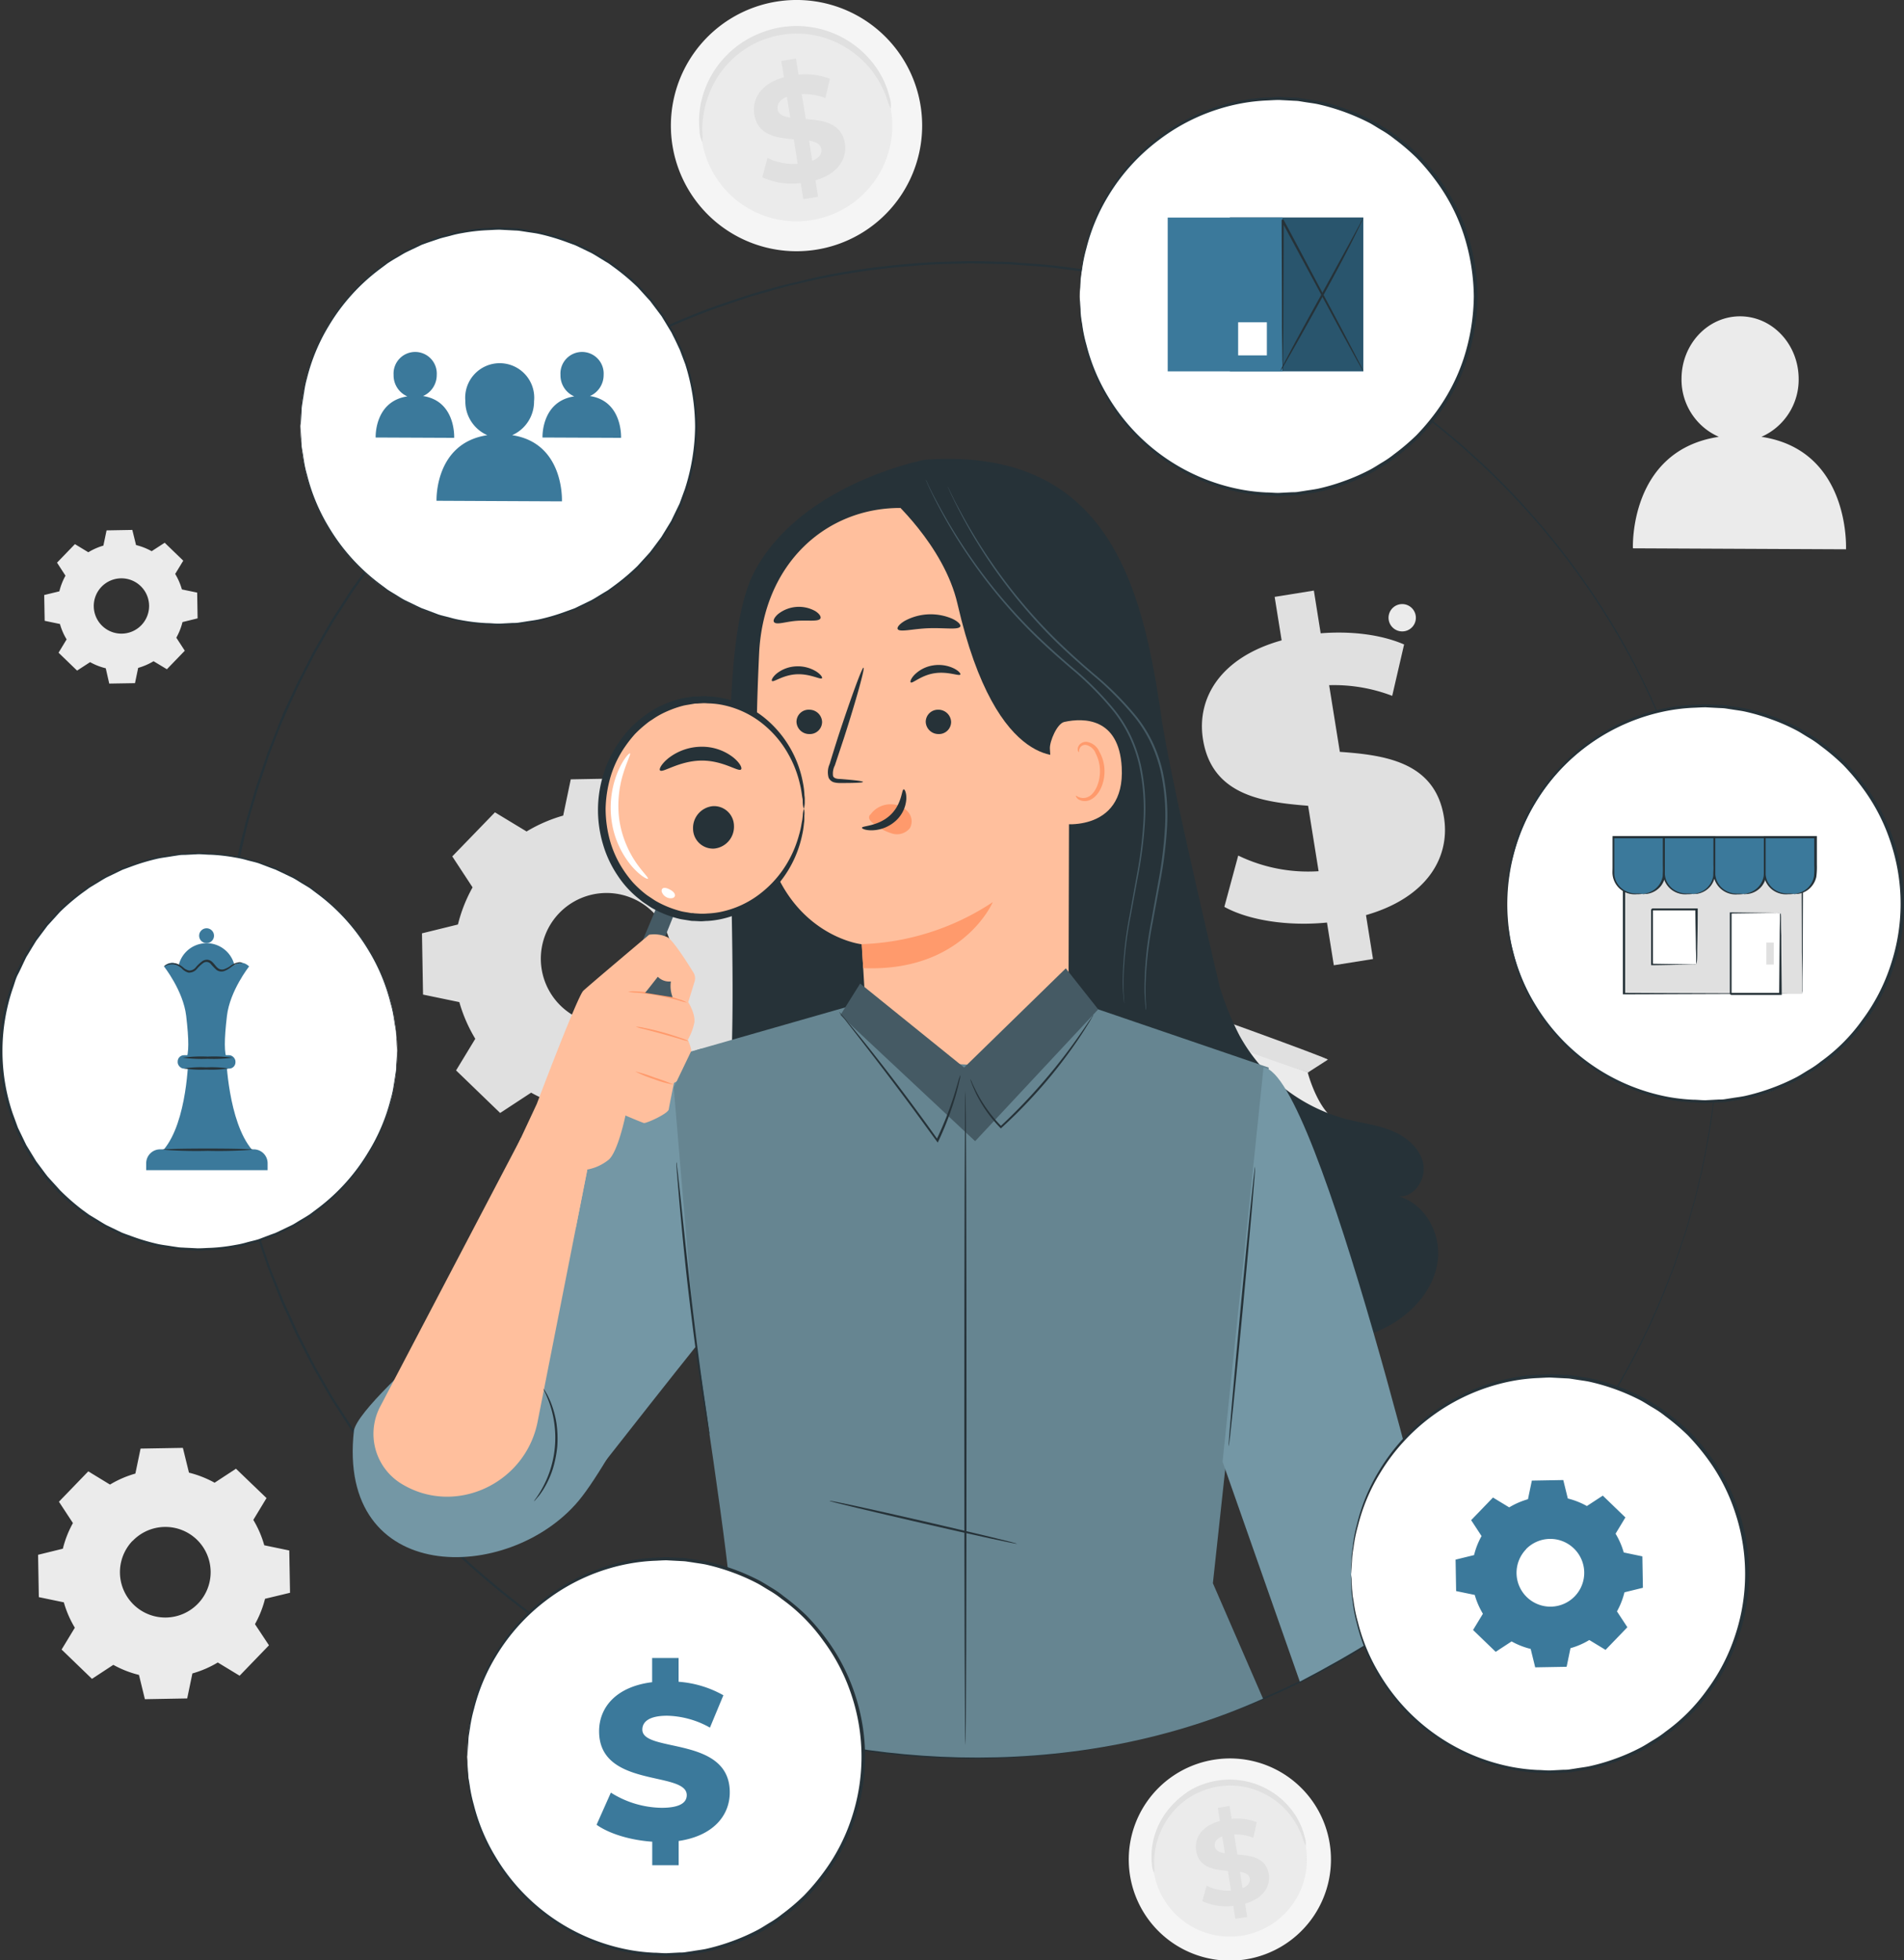 <svg xmlns="http://www.w3.org/2000/svg" viewBox="0 0 450.08 463.48"><rect x="0" y="0" width="450.08" height="463.48" fill="#333333" stroke="none"/><defs><style>.cls-1{fill:#ebebeb;}.cls-2{fill:#e0e0e0;}.cls-3{fill:#f5f5f5;}.cls-4{fill:#263238;}.cls-5{fill:#ffbf9d;}.cls-6{fill:#ff9a6c;}.cls-7{fill:#455a64;}.cls-8{fill:#7497a5;}.cls-9{fill:#fff;}.cls-10{fill:#668591;}.cls-11{fill:#3b799b;}.cls-12{opacity:0.3;}</style></defs><g id="katman_2" data-name="katman 2"><g id="Background_Complete" data-name="Background Complete"><path class="cls-1" d="M416.38,103.28a14.77,14.77,0,0,0,8.8-13.66c0-8.15-6.14-14.79-13.79-14.83s-13.86,6.55-13.9,14.7a14.76,14.76,0,0,0,8.82,13.79C385,106.49,386,129.64,386,129.64l50.37.23S437.5,106.46,416.38,103.28Z"/><path class="cls-1" d="M334.5,147.16a3.23,3.23,0,1,1-1.93-4.14A3.24,3.24,0,0,1,334.5,147.16Z"/><path class="cls-2" d="M263.89,264.51h45.64a7.62,7.62,0,0,1,7.62,7.62v1.51a0,0,0,0,1,0,0H256.27a0,0,0,0,1,0,0v-1.51A7.62,7.62,0,0,1,263.89,264.51Z" transform="translate(109.26 -81.8) rotate(19.99)"/><path class="cls-1" d="M279.29,242.63s-5.78,4.16-10.74,4.49a13.06,13.06,0,0,0-4.27.94,4.18,4.18,0,0,0-2.73,3.55c-.49,3.41,5.61,5.5,5.61,5.5l23.92,8.7,6.07-16.68Z"/><path class="cls-1" d="M312,273.43s3.16,1.51,5-1.19a4.74,4.74,0,0,0,.16-5.07,14.72,14.72,0,0,0-2.7-3.33c-3.59-3.44-5.35-10.34-5.35-10.34L291.3,247l-6.07,16.68"/><polygon class="cls-2" points="277.79 237.39 279.25 242.62 309.23 253.53 313.9 250.53 277.79 237.39"/><path class="cls-1" d="M277.79,237.39l18.1,6.59"/><path class="cls-1" d="M313.9,250.53l-18.57-6.76"/><path class="cls-2" d="M309.8,272.66c-.05.14-9.74-3.26-21.63-7.59s-21.51-7.95-21.46-8.08,9.73,3.26,21.63,7.59S309.85,272.53,309.8,272.66Z"/><path class="cls-2" d="M309.41,253.59c-.05.14-6.84-2.21-15.16-5.24s-15-5.59-15-5.73,6.84,2.21,15.17,5.24S309.46,253.45,309.41,253.59Z"/><path class="cls-2" d="M313.9,250.53c0,.14-8.17-2.7-18.14-6.32s-18-6.68-18-6.82,8.17,2.7,18.15,6.33S314,250.39,313.9,250.53Z"/><path class="cls-2" d="M124.47,196.59a35.64,35.64,0,0,1,8.66-3.76l1.79-8.57L149.4,184l2.09,8.51a35.4,35.4,0,0,1,8.78,3.45l7.32-4.79L178,201.23l-4.53,7.48a35.47,35.47,0,0,1,3.76,8.66l8.57,1.78.26,14.49-8.51,2.08a35.86,35.86,0,0,1-3.45,8.79l4.79,7.32-10.06,10.42-7.48-4.54a35.67,35.67,0,0,1-8.66,3.77l-1.79,8.57-14.48.25-2.08-8.5a35.35,35.35,0,0,1-8.79-3.46l-7.32,4.8-10.42-10.06,4.54-7.48a35.57,35.57,0,0,1-3.77-8.67L100,235.15l-.25-14.48,8.5-2.09a35.43,35.43,0,0,1,3.46-8.78l-4.8-7.32L117,192.06l7.48,4.53Zm7.72,19.3a15.54,15.54,0,1,0,22-.39A15.54,15.54,0,0,0,132.19,215.89Z"/><path class="cls-1" d="M26,351a24.54,24.54,0,0,1,6-2.6l1.23-5.91,10-.17,1.44,5.86a24.88,24.88,0,0,1,6.06,2.38l5.05-3.31L63,354.19l-3.12,5.16a24.51,24.51,0,0,1,2.59,6l5.91,1.23.18,10L62.65,378A24.48,24.48,0,0,1,60.27,384l3.31,5-6.94,7.19-5.16-3.13a24.61,24.61,0,0,1-6,2.59l-1.23,5.91-10,.18L32.85,396a24.48,24.48,0,0,1-6.06-2.38l-5.05,3.31L14.56,390l3.13-5.16a24.64,24.64,0,0,1-2.6-6l-5.91-1.23L9,367.6l5.86-1.44a24.48,24.48,0,0,1,2.38-6.06l-3.31-5.05,6.94-7.18L26,351Zm5.33,13.3A10.72,10.72,0,1,0,46.52,364,10.72,10.72,0,0,0,31.37,364.3Z"/><path class="cls-1" d="M20.8,130.62A14.69,14.69,0,0,1,24.44,129l.75-3.6,6.09-.11.88,3.58a14.91,14.91,0,0,1,3.69,1.45l3.08-2,4.39,4.24-1.91,3.14A14.89,14.89,0,0,1,43,139.36l3.61.75.1,6.09-3.57.88a14.94,14.94,0,0,1-1.46,3.69l2,3.08-4.23,4.38-3.15-1.9a15.21,15.21,0,0,1-3.64,1.58l-.75,3.61-6.09.1L25,158a14.59,14.59,0,0,1-3.7-1.45l-3.08,2-4.38-4.23,1.91-3.15a14.45,14.45,0,0,1-1.58-3.64l-3.61-.75-.11-6.1,3.58-.87a15,15,0,0,1,1.45-3.7l-2-3.08,4.23-4.38,3.15,1.91ZM24,138.73a6.54,6.54,0,1,0,9.25-.16A6.54,6.54,0,0,0,24,138.73Z"/><path class="cls-3" d="M217.67,25.37A29.7,29.7,0,1,1,184,.31,29.68,29.68,0,0,1,217.67,25.37Z"/><path class="cls-1" d="M210.68,26.38A22.64,22.64,0,1,1,185,7.29,22.61,22.61,0,0,1,210.68,26.38Z"/><path class="cls-2" d="M210.57,25.68a12.85,12.85,0,0,1-1-2.6A24,24,0,0,0,206,16.59,23.26,23.26,0,0,0,202.45,13a22.88,22.88,0,0,0-4.95-3.06,22.19,22.19,0,0,0-9.54-2,24.4,24.4,0,0,0-3.48.34,23.61,23.61,0,0,0-3.38.88A20.57,20.57,0,0,0,178,10.49a22.37,22.37,0,0,0-5.17,3.78,22.72,22.72,0,0,0-3.59,4.57,23.34,23.34,0,0,0-2.08,4.64A24.08,24.08,0,0,0,166,30.81a12.66,12.66,0,0,1,0,2.78,6.67,6.67,0,0,1-.64-2.75,20.82,20.82,0,0,1,.62-7.7,22.59,22.59,0,0,1,5.72-10,23,23,0,0,1,8.85-5.63,24.33,24.33,0,0,1,3.64-1,25.28,25.28,0,0,1,3.75-.35,23.27,23.27,0,0,1,7.1,1,22.88,22.88,0,0,1,3.15,1.23,23.28,23.28,0,0,1,5.2,3.41,22.83,22.83,0,0,1,3.61,4,20.65,20.65,0,0,1,3.24,7A6.58,6.58,0,0,1,210.57,25.68Z"/><path class="cls-2" d="M192.75,42.63l.63,3.9-3.48.55-.61-3.79a16.7,16.7,0,0,1-9.1-1.39l1.23-4.55a14.2,14.2,0,0,0,7.14,1.39l-.93-5.81c-4-.32-8.52-.91-9.32-5.88-.59-3.69,1.58-7.28,7-8.78l-.62-3.86,3.47-.56.61,3.79a15.94,15.94,0,0,1,7.4,1l-1.06,4.55a14.44,14.44,0,0,0-5.61-.95l1,5.91c4,.28,8.45.89,9.24,5.79C200.24,37.55,198.1,41.1,192.75,42.63ZM322.9,216.36l1.66,10.38-9.26,1.48-1.62-10.1c-9.26.92-18.53-.54-24.26-3.71l3.28-12.13a37.94,37.94,0,0,0,19,3.7l-2.48-15.47c-10.69-.85-22.73-2.44-24.85-15.7-1.57-9.82,4.21-19.4,18.59-23.41l-1.65-10.28,9.27-1.49,1.61,10.1c7-.55,14.1.22,19.72,2.64l-2.81,12.15A38.5,38.5,0,0,0,314.19,162l2.53,15.76c10.67.76,22.52,2.38,24.61,15.45C342.88,202.81,337.17,212.27,322.9,216.36ZM186.82,27.82,186,22.89c-1.78.71-2.35,1.84-2.17,3S185.21,27.58,186.82,27.82Zm7.32,7.42c-.2-1.21-1.31-1.71-2.89-2L192,38C193.69,37.38,194.31,36.36,194.14,35.24Z"/><path class="cls-3" d="M314.37,436.19A23.9,23.9,0,1,1,287.29,416,23.87,23.87,0,0,1,314.37,436.19Z"/><path class="cls-1" d="M308.74,437a18.21,18.21,0,1,1-20.63-15.36A18.19,18.19,0,0,1,308.74,437Z"/><path class="cls-2" d="M308.65,436.45a11.5,11.5,0,0,1-.79-2.1,19.2,19.2,0,0,0-2.88-5.22,18.25,18.25,0,0,0-2.86-2.93,18.61,18.61,0,0,0-4-2.46,17.54,17.54,0,0,0-2.37-.88,17.87,17.87,0,0,0-2.58-.54,16.36,16.36,0,0,0-2.72-.16,17.68,17.68,0,0,0-5.52,1,17.7,17.7,0,0,0-6.66,4.13A18.11,18.11,0,0,0,275.4,431a18.41,18.41,0,0,0-1.68,3.73,19.06,19.06,0,0,0-.9,5.89,10.64,10.64,0,0,1,0,2.24,5.21,5.21,0,0,1-.53-2.21,17.05,17.05,0,0,1,.5-6.2,18.13,18.13,0,0,1,4.61-8,17.84,17.84,0,0,1,2-1.8A17.64,17.64,0,0,1,281.8,423a18.6,18.6,0,0,1,2.69-1.19,19,19,0,0,1,5.95-1.06,17.78,17.78,0,0,1,2.94.2,17.46,17.46,0,0,1,2.77.62,18.35,18.35,0,0,1,2.54,1,18.9,18.9,0,0,1,4.18,2.74,18.62,18.62,0,0,1,2.91,3.22,16.89,16.89,0,0,1,2.6,5.65A5,5,0,0,1,308.65,436.45Z"/><path class="cls-2" d="M294.32,450.08l.5,3.14-2.79.44-.49-3.05a13.34,13.34,0,0,1-7.32-1.12l1-3.66A11.31,11.31,0,0,0,291,447l-.75-4.67c-3.22-.26-6.85-.74-7.49-4.74-.48-3,1.27-5.85,5.6-7.06l-.49-3.1,2.79-.45.49,3.05a12.8,12.8,0,0,1,5.95.79l-.85,3.67a11.53,11.53,0,0,0-4.51-.77l.76,4.75c3.22.23,6.8.72,7.43,4.66C300.35,446,298.63,448.85,294.32,450.08Zm-4.77-11.91-.64-4c-1.43.57-1.89,1.48-1.74,2.4S288.25,438,289.55,438.17Zm5.89,6c-.16-1-1.06-1.38-2.33-1.61l.62,3.86C295.08,445.86,295.58,445,295.44,444.14Z"/></g><g id="Character"><path class="cls-4" d="M406.36,238.8s0-1-.1-2.87c0-1-.06-2.13-.1-3.53s-.07-3-.25-4.88-.3-3.9-.48-6.18-.59-4.74-.92-7.42a186.51,186.51,0,0,0-3.59-18.31c-.38-1.71-.95-3.43-1.43-5.22-.26-.89-.52-1.79-.78-2.71l-.39-1.38c-.15-.45-.31-.91-.46-1.37l-1.93-5.67c-.31-1-.69-1.94-1.08-2.91l-1.16-2.94a169.84,169.84,0,0,0-12.3-24.9A178.55,178.55,0,0,0,336.53,98.3a176.15,176.15,0,0,0-74.35-33l-5.47-1-5.56-.71c-3.71-.56-7.49-.72-11.29-1-1.9-.17-3.82-.13-5.74-.2l-2.88-.07c-1,0-1.93-.06-2.9,0-3.87.12-7.77.1-11.69.49A174.8,174.8,0,0,0,193,66.08c-3.94.91-7.92,1.76-11.83,3-4,1-7.84,2.45-11.78,3.76a176.95,176.95,0,0,0-44.72,24A192.72,192.72,0,0,0,104.74,114,189.55,189.55,0,0,0,87.3,134.35l-3.93,5.53-3.69,5.73c-1.27,1.89-2.33,3.91-3.49,5.88l-1.71,3-1.58,3.05-1.57,3.07c-.53,1-1,2-1.5,3.11-1,2.09-1.9,4.2-2.85,6.31s-1.7,4.3-2.56,6.46l-.64,1.62-.56,1.65-1.11,3.31L61,186.36l-1,3.38-1,3.37-.47,1.7-.4,1.71c-.52,2.29-1.05,4.58-1.57,6.87s-.83,4.64-1.25,7a191.68,191.68,0,0,0-2.31,28.41,190.58,190.58,0,0,0,2.3,28.42c.42,2.32.83,4.65,1.25,7s1.05,4.58,1.57,6.87l.4,1.72c.14.57.31,1.13.47,1.69l1,3.38,1,3.37,1.11,3.32,1.12,3.31.56,1.65.64,1.62L67,307.56l2.86,6.31.71,1.57.79,1.54L72.89,320l1.58,3.06,1.71,3c1.16,2,2.21,4,3.49,5.88l3.69,5.73,3.93,5.53a189.66,189.66,0,0,0,17.44,20.36,193.77,193.77,0,0,0,19.92,17.16,185.33,185.33,0,0,0,21.76,13.78,188.88,188.88,0,0,0,23,10.27c3.94,1.31,7.81,2.73,11.78,3.76,3.91,1.21,7.9,2.05,11.83,3a176.74,176.74,0,0,0,23.67,3.3c3.91.39,7.82.37,11.69.49,1,.05,1.93,0,2.9,0l2.88-.07c1.92-.07,3.84,0,5.74-.2,3.8-.32,7.58-.48,11.29-1l5.56-.71,5.47-1a176.15,176.15,0,0,0,74.35-33,179,179,0,0,0,44.86-50.22,171.16,171.16,0,0,0,12.29-24.89l1.16-2.95c.39-1,.77-1.93,1.08-2.91l1.93-5.67c.15-.46.31-.92.46-1.37s.27-.92.4-1.38c.26-.92.51-1.82.77-2.71.48-1.79,1.05-3.5,1.43-5.22a186.36,186.36,0,0,0,3.59-18.3c.33-2.69.69-5.16.92-7.43s.34-4.33.48-6.18.22-3.47.25-4.87.08-2.58.1-3.53c.06-1.89.1-2.86.1-2.86s0,1,0,2.86c0,1-.05,2.13-.08,3.53s-.05,3-.22,4.88-.29,3.91-.46,6.19-.58,4.74-.9,7.43A182.47,182.47,0,0,1,401.12,282c-.38,1.72-.94,3.44-1.43,5.23-.25.89-.5,1.8-.76,2.71l-.39,1.38-.47,1.38-1.91,5.68c-.31,1-.69,1.94-1.08,2.91s-.77,2-1.16,3a170.44,170.44,0,0,1-12.27,25,178.66,178.66,0,0,1-44.89,50.36,176.41,176.41,0,0,1-74.49,33.14l-5.48,1-5.57.72c-3.72.56-7.52.72-11.33,1-1.9.17-3.82.13-5.75.21l-2.89.07c-1,0-1.93.06-2.9,0-3.88-.13-7.8-.11-11.72-.49A177.38,177.38,0,0,1,192.9,412c-4-.92-7.94-1.77-11.87-3-4-1-7.87-2.46-11.81-3.77a177.15,177.15,0,0,1-44.86-24.1,194.92,194.92,0,0,1-20-17.2,191.92,191.92,0,0,1-17.49-20.42c-1.32-1.84-2.63-3.69-3.95-5.54l-3.7-5.75c-1.27-1.89-2.33-3.93-3.5-5.9l-1.71-3-1.59-3.07-1.57-3.08-.79-1.54-.72-1.57-2.86-6.33c-.85-2.16-1.71-4.32-2.56-6.49l-.64-1.62L62.73,298l-1.13-3.32-1.12-3.32-1-3.39-1-3.39c-.16-.56-.33-1.12-.47-1.69l-.4-1.72c-.53-2.3-1-4.6-1.58-6.9s-.83-4.66-1.25-7a176.53,176.53,0,0,1,0-57q.62-3.51,1.25-7t1.58-6.89l.39-1.72.48-1.7,1-3.39,1-3.38,1.12-3.32,1.13-3.32.56-1.66.64-1.62c.85-2.17,1.71-4.33,2.56-6.49s1.91-4.22,2.86-6.32c.46-1.07,1-2.1,1.51-3.12l1.58-3.07L74,154.22l1.71-3c1.17-2,2.23-4,3.51-5.9l3.69-5.74,4-5.55a191.8,191.8,0,0,1,17.49-20.41,194.92,194.92,0,0,1,20-17.2,177.25,177.25,0,0,1,44.85-24.09c3.94-1.31,7.83-2.73,11.81-3.77,3.92-1.2,7.92-2,11.86-3a176,176,0,0,1,23.73-3.31c3.92-.38,7.84-.36,11.72-.49,1,0,1.94,0,2.9,0l2.9.07c1.92.08,3.84,0,5.75.21,3.8.32,7.6.48,11.32,1l5.57.72,5.48,1A176.41,176.41,0,0,1,336.75,98a178.66,178.66,0,0,1,44.89,50.36,170.55,170.55,0,0,1,12.28,24.95c.39,1,.77,2,1.16,3s.77,1.93,1.07,2.91q1,2.91,1.92,5.68c.16.46.31.92.46,1.38l.39,1.38c.26.92.52,1.82.77,2.71.49,1.79,1.05,3.51,1.43,5.23a182.62,182.62,0,0,1,3.54,18.34c.32,2.68.68,5.16.9,7.43s.32,4.34.46,6.19.2,3.47.22,4.88.06,2.58.08,3.53C406.36,237.82,406.36,238.8,406.36,238.8Z"/><path class="cls-4" d="M330.67,282.88c3.7.2,6.48-4.1,5.76-7.74s-3.92-6.34-7.35-7.76-7.17-1.85-10.76-2.77A40.74,40.74,0,0,1,293,244.83a68.7,68.7,0,0,1-4.68-11.54c-5-21.28-12-51.68-13.75-63.53-4.42-30.59-12.22-64.19-55.94-61.06,0,0-29.07,5.47-40.22,26.32-9.81,18.33-4.15,73.61-5.44,113.43l9.52,5.74,1.48.09a37.74,37.74,0,0,0,5.26,11.42c8.7,12.41,20.55,22.38,33.39,30.44,25.95,16.29,57,25.18,87.51,22.12,6.44-.65,13-1.86,18.6-5.05s10.28-8.65,11.13-15.06S336.9,284.61,330.67,282.88Z"/><path class="cls-5" d="M212.77,120.1l2.74-2.61,29.55,11.91a8.25,8.25,0,0,1,7.79,8l-.26,96.3c0,6.53-1.27,12.19-5.21,17.39l-4.15,5.48c-9.47,12.5-28.94,11.47-36.43-2.3a10.15,10.15,0,0,1-1-2.49,17.52,17.52,0,0,1-.44-2.15c-.88-7.75-.93-14.47-.93-14.47-.53-8.5-.7-12-.71-11.92s-18.1-2.08-23-25.31c-2.44-11.56-2-27.46-1.29-43.11C180.34,133.16,195.36,120.07,212.77,120.1Z"/><path class="cls-4" d="M218.83,170.66a3,3,0,0,0,3,2.89,2.87,2.87,0,0,0,3-2.86,3,3,0,0,0-3.05-2.89A2.88,2.88,0,0,0,218.83,170.66Z"/><path class="cls-4" d="M188.28,170.66a3,3,0,0,0,3.05,2.89,2.88,2.88,0,0,0,3-2.86,3,3,0,0,0-3-2.89A2.87,2.87,0,0,0,188.28,170.66Z"/><path class="cls-4" d="M182.49,161c.39.37,2.58-1.42,5.81-1.58s5.69,1.35,6,.93c.16-.18-.25-.87-1.32-1.57a8.26,8.26,0,0,0-4.84-1.23,7.91,7.91,0,0,0-4.61,1.75C182.6,160.11,182.3,160.83,182.49,161Z"/><path class="cls-4" d="M215.29,161.34c.43.33,2.43-1.69,5.63-2.17s5.79.75,6.08.31c.14-.2-.34-.85-1.48-1.43a8.27,8.27,0,0,0-4.94-.73,7.94,7.94,0,0,0-4.4,2.21C215.31,160.44,215.09,161.19,215.29,161.34Z"/><path class="cls-4" d="M204,184.87c0-.19-2-.43-5.3-.69-.83,0-1.62-.16-1.78-.72a4.14,4.14,0,0,1,.42-2.47l2.13-6.41c2.94-9.12,5-16.6,4.66-16.72s-3,7.18-6,16.3c-.71,2.25-1.39,4.39-2,6.44a4.78,4.78,0,0,0-.26,3.26,2,2,0,0,0,1.42,1.14,5.64,5.64,0,0,0,1.41.13C202,185.14,204,185.05,204,184.87Z"/><path class="cls-6" d="M203.68,223.23a59.66,59.66,0,0,0,31-9.94s-7.08,16.61-30.63,15.6Z"/><path class="cls-6" d="M205.76,192.59a5.82,5.82,0,0,1,5.11-2.42,5.31,5.31,0,0,1,3.77,1.78,3.37,3.37,0,0,1,.45,3.84,3.91,3.91,0,0,1-4.18,1.29,12.34,12.34,0,0,1-4.26-2.26,3.83,3.83,0,0,1-1-.91,1.07,1.07,0,0,1-.05-1.21"/><path class="cls-4" d="M213.63,186.63c-.53,0-.36,3.5-3.24,6.14s-6.63,2.45-6.64,2.94c0,.22.87.64,2.45.6a8.7,8.7,0,0,0,5.55-2.25,7.62,7.62,0,0,0,2.49-5.14C214.3,187.45,213.86,186.6,213.63,186.63Z"/><path class="cls-4" d="M212.2,148.73c.45.83,3.58-.08,7.4-.2s7,.44,7.4-.42c.16-.41-.49-1.15-1.85-1.8a12.87,12.87,0,0,0-11.27.48C212.59,147.55,212,148.34,212.2,148.73Z"/><path class="cls-4" d="M183,147.11c.61.71,2.8-.17,5.47-.34s5,.25,5.46-.54c.21-.39-.19-1.11-1.21-1.75a7.94,7.94,0,0,0-8.8.71C183,146,182.68,146.77,183,147.11Z"/><path class="cls-4" d="M252.26,178.49s-16.55,5.15-25.92-35.71c-3.21-14-16.16-25.29-16.16-25.29l5.25-1.58s32.65,9.2,33.2,9.61,8.24,16.88,8.24,16.88Z"/><path class="cls-5" d="M248.18,177c-.08-1.75,1.73-6,3.44-6.32,4.56-1,12.88-1,13.54,10.69.9,16-15.31,13.58-15.37,13.12S248.47,183,248.18,177Z"/><path class="cls-6" d="M254.33,188.14c.06-.06.29.18.77.36a2.74,2.74,0,0,0,2.08-.07c1.65-.71,2.92-3.47,2.83-6.36a9.13,9.13,0,0,0-1-3.93,3.2,3.2,0,0,0-2.21-2,1.42,1.42,0,0,0-1.6.85c-.19.46-.07.78-.15.81s-.36-.25-.27-.91a1.76,1.76,0,0,1,.57-1,2.14,2.14,0,0,1,1.52-.5,3.92,3.92,0,0,1,3,2.32,9.41,9.41,0,0,1,1.22,4.39c.08,3.22-1.4,6.33-3.67,7.13a3,3,0,0,1-2.57-.28C254.38,188.52,254.27,188.17,254.33,188.14Z"/><path class="cls-7" d="M265.76,237.3a39.5,39.5,0,0,1-.36-5.58A86.88,86.88,0,0,1,267,216.56c.57-3.17,1.19-6.64,1.86-10.36a97.24,97.24,0,0,0,1.43-12,48.72,48.72,0,0,0-1-13.22,33.89,33.89,0,0,0-2.25-6.63,31.75,31.75,0,0,0-3.78-6.13,74.07,74.07,0,0,0-10.05-10.13c-3.5-3-6.85-6-9.83-9A124.21,124.21,0,0,1,229,131.61a120.8,120.8,0,0,1-7.78-13.11c-.82-1.61-1.42-2.87-1.81-3.73l-.44-1a1.89,1.89,0,0,1-.14-.34,1.31,1.31,0,0,1,.18.32q.18.35.48,1c.41.85,1,2.1,1.88,3.69a129.36,129.36,0,0,0,7.89,13,125.66,125.66,0,0,0,14.39,17.35c3,3,6.32,6,9.82,9A73.81,73.81,0,0,1,263.6,168a31.56,31.56,0,0,1,3.83,6.22,34.11,34.11,0,0,1,2.27,6.72,49.12,49.12,0,0,1,.95,13.33,99.12,99.12,0,0,1-1.48,12c-.69,3.72-1.33,7.19-1.91,10.35a90.26,90.26,0,0,0-1.69,15.11c0,1.8,0,3.2.11,4.14l.07,1.08C265.76,237.18,265.76,237.3,265.76,237.3Z"/><path class="cls-7" d="M270.89,238.81a41.05,41.05,0,0,1-.35-5.59,86.88,86.88,0,0,1,1.55-15.16c.57-3.17,1.19-6.64,1.86-10.36a97.24,97.24,0,0,0,1.43-12,48.72,48.72,0,0,0-1-13.22,34.11,34.11,0,0,0-2.25-6.63,31.75,31.75,0,0,0-3.78-6.13,74.65,74.65,0,0,0-10.05-10.13c-3.5-3-6.85-6-9.83-9a123.65,123.65,0,0,1-14.36-17.47A120.8,120.8,0,0,1,226.37,120c-.82-1.6-1.42-2.86-1.81-3.73l-.45-1A2.25,2.25,0,0,1,224,115l.18.32.48,1c.41.85,1,2.1,1.88,3.69a128.25,128.25,0,0,0,7.89,13,125.07,125.07,0,0,0,14.39,17.35c3,3,6.31,6,9.82,9a73.81,73.81,0,0,1,10.12,10.18,32.35,32.35,0,0,1,3.83,6.22,34.11,34.11,0,0,1,2.27,6.72,49.56,49.56,0,0,1,1,13.33,98.87,98.87,0,0,1-1.48,12c-.69,3.72-1.33,7.19-1.91,10.35a90.26,90.26,0,0,0-1.69,15.12c0,1.79,0,3.19.11,4.13,0,.46.05.81.06,1.08A1.51,1.51,0,0,1,270.89,238.81Z"/><path class="cls-8" d="M156.61,261.82c-6.89,4.4-14.59,11.53-18.24,18.85-6.6,13.26-52.89,48.88-54.7,57.51-4.16,36.85,36.6,36.37,53.1,16.66,8.54-10.2,27.36-48.42,27.36-48.42l-7.52-44.6Z"/><path class="cls-8" d="M104.17,318.8s30.6-49.26,36.6-56.15c9.19-10.54,25.16-14.76,25.16-14.76l3.44,64.59c.21-.89-31.62,39.79-31.62,39.79S108,330.18,104.17,318.8Z"/><path class="cls-5" d="M123.18,269,89.91,332.49a13.84,13.84,0,0,0,4.58,18.06l.14.09c12.76,8.07,29.67.19,32.48-14.64l11.71-59.37Z"/><polygon class="cls-7" points="155.55 213.68 134.2 264.66 139.06 266.7 159.75 215.15 155.55 213.68"/><ellipse class="cls-5" cx="166.15" cy="191.19" rx="25.81" ry="23.89" transform="translate(-37.88 341.31) rotate(-85.35)"/><path class="cls-4" d="M190,191.23a6.1,6.1,0,0,1-.24-1.63c0-.27,0-.57-.07-.89s-.11-.68-.17-1.07A22.52,22.52,0,0,0,189,185a26,26,0,0,0-2.64-6.68,24.44,24.44,0,0,0-5.92-7.07,22.16,22.16,0,0,0-9.74-4.6,19.91,19.91,0,0,0-2.92-.34c-.5,0-1-.07-1.51-.06l-1.53.09c-.25,0-.51,0-.77.06l-.77.13c-.51.1-1,.16-1.55.28a23.45,23.45,0,0,0-3.08,1,23,23,0,0,0-3,1.43c-.49.29-1,.62-1.44.93a10,10,0,0,0-1.4,1,26.87,26.87,0,0,0-2.64,2.39,29.58,29.58,0,0,0-2.28,2.89,25.15,25.15,0,0,0-3.37,6.83,29.08,29.08,0,0,0-1.28,7.82,28.58,28.58,0,0,0,1.08,7.83,24.57,24.57,0,0,0,3.19,6.85,27.56,27.56,0,0,0,2.21,2.89,26.41,26.41,0,0,0,2.57,2.41,13.36,13.36,0,0,0,1.37,1c.48.31.94.64,1.42.93a24.76,24.76,0,0,0,3,1.45,25.32,25.32,0,0,0,3.06,1c.51.12,1,.19,1.55.28l.76.14c.26,0,.52,0,.78.06l1.52.09c.51,0,1,0,1.51-.05a20.21,20.21,0,0,0,2.93-.33,22.66,22.66,0,0,0,9.85-4.57,25.25,25.25,0,0,0,6.11-7,26.61,26.61,0,0,0,2.81-6.68,19.32,19.32,0,0,0,.59-2.62c.07-.38.15-.73.2-1.06l.1-.89a5.88,5.88,0,0,1,.28-1.63,5.09,5.09,0,0,1,.09,1.66c0,.27,0,.58,0,.91s-.07.7-.11,1.1a20.71,20.71,0,0,1-.45,2.72,26.43,26.43,0,0,1-8.83,14.66,23.7,23.7,0,0,1-10.37,5.07,21.3,21.3,0,0,1-3.12.42c-.53,0-1.07.08-1.61.08l-1.64-.08c-.27,0-.55,0-.82-.06l-.82-.13c-.55-.09-1.11-.16-1.67-.28a25.48,25.48,0,0,1-6.51-2.55c-.52-.3-1-.65-1.53-1a12.17,12.17,0,0,1-1.49-1.1A23.52,23.52,0,0,1,146,207a26.46,26.46,0,0,1-3.46-7.38,28.36,28.36,0,0,1,.22-16.91,26.93,26.93,0,0,1,3.65-7.36,30.21,30.21,0,0,1,2.48-3.09,28.6,28.6,0,0,1,2.86-2.57,14.53,14.53,0,0,1,1.51-1.1c.52-.33,1-.68,1.56-1a25.18,25.18,0,0,1,3.26-1.51,23.91,23.91,0,0,1,3.32-1c.55-.12,1.11-.18,1.67-.28l.82-.12a7.7,7.7,0,0,1,.83,0l1.63-.08c.55,0,1.08.06,1.61.08a21,21,0,0,1,3.11.43,23.08,23.08,0,0,1,10.24,5.1,25.84,25.84,0,0,1,8.46,14.69,19.24,19.24,0,0,1,.37,2.72c0,.4.08.76.09,1.1s0,.64,0,.91A5.26,5.26,0,0,1,190,191.23Z"/><path class="cls-4" d="M173.5,195.25a5.18,5.18,0,0,1-4.67,5.38,4.71,4.71,0,0,1-5-4.65,5.18,5.18,0,0,1,4.67-5.38A4.71,4.71,0,0,1,173.5,195.25Z"/><path class="cls-4" d="M175.18,181.91c-.6.69-4.29-2.19-9.53-2.08s-9.06,3-9.63,2.31c-.28-.3.34-1.55,2-2.89a12.83,12.83,0,0,1,7.71-2.7,12,12,0,0,1,7.58,2.51C174.93,180.37,175.48,181.59,175.18,181.91Z"/><path class="cls-9" d="M153.15,207.75c-.12.2-1.76-.62-3.74-2.87a21.18,21.18,0,0,1-4.83-10.8,22.29,22.29,0,0,1,1.6-11.94c1.26-2.83,2.58-4.18,2.76-4s-.68,1.77-1.55,4.54a25.6,25.6,0,0,0-1,11.11,24.35,24.35,0,0,0,4,10.21C152,206.3,153.33,207.5,153.15,207.75Z"/><path class="cls-9" d="M159.56,211.75a.75.75,0,0,1-.65.59,2,2,0,0,1-1.41-.24,2.21,2.21,0,0,1-1-1.08.84.84,0,0,1,.07-.91c.4-.36,1.12-.15,1.79.21S159.6,211.2,159.56,211.75Z"/><path class="cls-5" d="M126.89,261s9.6-25.44,11-26.76S153.44,221,153.44,221a7.51,7.51,0,0,1,4.36.6c1.39.81,4.77,6.15,6.12,8.34a2.63,2.63,0,0,1,.31,2l-1.54,5s1.85,2.91,1.41,5a14.18,14.18,0,0,1-1.52,3.93,8.21,8.21,0,0,1,.64,5.91,7.92,7.92,0,0,1-3.9,4.25s-1.08,5.22-1.23,6.25-5.36,3.38-5.9,3.23-4.34-1.77-4.34-1.77-1.75,8.53-3.95,10.44a11.25,11.25,0,0,1-5.08,2.34l-2.68,13.61L119.23,277.4Z"/><path class="cls-6" d="M150.15,253.32a34.18,34.18,0,0,1,4.59,1.45,45.88,45.88,0,0,1,4.52,1.66,22.12,22.12,0,0,1-4.64-1.28A26.94,26.94,0,0,1,150.15,253.32Z"/><path class="cls-6" d="M150.29,242.74a8.6,8.6,0,0,1,1.88.26c1.16.22,2.75.58,4.48,1.06s3.29,1,4.4,1.39a8,8,0,0,1,1.76.75,11.14,11.14,0,0,1-1.84-.48c-1.13-.33-2.69-.79-4.42-1.27s-3.3-.88-4.43-1.17A9.73,9.73,0,0,1,150.29,242.74Z"/><path class="cls-6" d="M148.45,234.47a8.86,8.86,0,0,1,2.1-.05,34.41,34.41,0,0,1,5,.56,36,36,0,0,1,4.9,1.26,8.86,8.86,0,0,1,1.95.8,13.53,13.53,0,0,1-2-.53c-1.24-.35-3-.78-4.9-1.14s-3.69-.55-5-.67A14.25,14.25,0,0,1,148.45,234.47Z"/><path class="cls-7" d="M159,235.78a7.43,7.43,0,0,1-.41-3.74,3.76,3.76,0,0,1-3.09-1.1c-.89,1.12-2.08,2.67-3,3.79Z"/><path class="cls-10" d="M159.26,257.12l4.94,58.55s9.08,58.71,8.41,62.86-8.81,24.39-8.81,24.39c35.14,14.21,87.84,19.76,134.76-1.31l-11.85-27.29,13.2-121.91L252.16,236.1s-2.88,17.4-25.76,15.47S203.93,237,203.93,237l-40.59,11.62Z"/><path class="cls-8" d="M340.77,376.23S311.58,253.38,298.68,252.4L289,345.59l18.26,52C319.72,391.09,331.16,384.08,340.77,376.23Z"/><path class="cls-4" d="M296.69,275.82c.15,0-1.13,14.83-2.86,33.09s-3.23,33.06-3.38,33,1.14-14.83,2.86-33.1S296.55,275.8,296.69,275.82Z"/><path class="cls-4" d="M159.89,274.76a2.63,2.63,0,0,1,.11.65c.06.48.14,1.1.23,1.87.18,1.7.44,4,.75,6.91.62,5.84,1.45,13.89,2.47,22.78s2.08,16.93,2.93,22.73c.42,2.86.76,5.19,1,6.87l.27,1.87a2.73,2.73,0,0,1,.06.66,3.29,3.29,0,0,1-.16-.64c-.1-.48-.22-1.09-.37-1.85-.31-1.62-.71-4-1.18-6.85-.94-5.8-2-13.83-3.07-22.73s-1.8-17-2.33-22.8c-.24-2.88-.44-5.23-.58-6.93-.05-.77-.1-1.4-.13-1.88A2.55,2.55,0,0,1,159.89,274.76Z"/><polygon class="cls-7" points="198.66 240 203.33 232.54 227.91 252.4 251.94 228.95 259.6 238.64 230.51 269.81 198.66 240"/><path class="cls-4" d="M227.05,254.13a8.24,8.24,0,0,1-.21,1.2c-.17.77-.43,1.89-.82,3.3a72.54,72.54,0,0,1-4.18,11.15l-.17.36-.24-.32c-2-2.7-4.12-5.67-6.43-8.78-4.5-6.07-8.67-11.49-11.71-15.41l-3.6-4.63-1-1.27c-.22-.3-.33-.46-.31-.47a2.59,2.59,0,0,1,.39.4l1,1.21c.89,1.06,2.17,2.61,3.73,4.53,3.11,3.86,7.33,9.25,11.84,15.33,2.31,3.11,4.47,6.09,6.4,8.81l-.41,0a80.49,80.49,0,0,0,4.33-11c.43-1.39.74-2.5.95-3.26A7.57,7.57,0,0,1,227.05,254.13Z"/><path class="cls-4" d="M258.42,240a2,2,0,0,1-.22.44l-.7,1.21c-.63,1-1.56,2.53-2.79,4.33a115.47,115.47,0,0,1-10.56,13.29c-2.55,2.77-5.08,5.26-7.39,7.36l-.17.16-.16-.16a31.6,31.6,0,0,1-5.67-8c-.52-1.08-.88-2-1.1-2.56a6,6,0,0,1-.29-.95,4.63,4.63,0,0,1,.43.89c.26.59.66,1.44,1.21,2.49a33.15,33.15,0,0,0,5.76,7.84h-.33c2.28-2.12,4.79-4.62,7.32-7.37a134.79,134.79,0,0,0,10.65-13.15c1.26-1.77,2.24-3.22,2.92-4.23l.79-1.16C258.3,240.07,258.4,239.94,258.42,240Z"/><path class="cls-4" d="M228.21,412.65c-.14,0-.26-34.66-.26-77.4s.12-77.4.26-77.4.26,34.64.26,77.4S228.35,412.65,228.21,412.65Z"/><path class="cls-4" d="M240.44,365c0,.14-10-2-22.24-4.83S196,355,196.08,354.84s10,2,22.24,4.82S240.47,364.86,240.44,365Z"/><path class="cls-4" d="M126.27,354.91c-.09-.06,1-1.27,2.16-3.51a24.15,24.15,0,0,0,1.71-4.11,24.79,24.79,0,0,0,.89-10.78,24.23,24.23,0,0,0-1-4.33c-.81-2.41-1.65-3.77-1.55-3.82a4.74,4.74,0,0,1,.61.93,8.68,8.68,0,0,1,.61,1.16,15.72,15.72,0,0,1,.68,1.6,22.43,22.43,0,0,1,1.15,4.39,25.76,25.76,0,0,1,.2,5.55,26.41,26.41,0,0,1-1.1,5.45,22.17,22.17,0,0,1-1.85,4.14,15.63,15.63,0,0,1-.93,1.46,9.17,9.17,0,0,1-.79,1C126.56,354.64,126.3,354.94,126.27,354.91Z"/></g><g id="Markets"><path class="cls-9" d="M356.37,211.38a46.81,46.81,0,1,0,44.31-44.32A46.81,46.81,0,0,0,356.37,211.38Z"/><path class="cls-4" d="M356.06,213.68s0-.26,0-.76,0-1.28.07-2.23l.07-1.64c.05-.61.16-1.26.26-2a33.33,33.33,0,0,1,.91-4.87,44.42,44.42,0,0,1,5.12-12.55,47.12,47.12,0,0,1,31.68-22.29,44.72,44.72,0,0,1,6-.71c1,0,2-.14,3.07-.12l3.13.15c.52,0,1.05,0,1.57.1l1.57.24c1,.17,2.12.29,3.18.51a49.92,49.92,0,0,1,6.29,1.83,48.31,48.31,0,0,1,6.16,2.69c1,.54,2,1.17,2.94,1.75a24,24,0,0,1,2.85,2,42.89,42.89,0,0,1,10,10,45.42,45.42,0,0,1,6.76,13,46.68,46.68,0,0,1,0,29.79,45.39,45.39,0,0,1-6.75,13,43.72,43.72,0,0,1-10,10,24.88,24.88,0,0,1-2.86,1.95c-1,.59-1.94,1.22-2.94,1.75a51.11,51.11,0,0,1-12.45,4.53c-1.06.22-2.13.34-3.18.51l-1.57.24c-.52.06-1,.06-1.58.1l-3.12.15c-1,0-2.05-.09-3.07-.13a43.13,43.13,0,0,1-6-.71,47,47,0,0,1-31.68-22.29,44.3,44.3,0,0,1-5.12-12.55,33,33,0,0,1-.91-4.86c-.1-.71-.21-1.37-.26-2l-.07-1.64c0-1-.05-1.7-.07-2.23s0-.76,0-.76,0,.25.08.76.09,1.27.15,2.22c0,.49.07,1,.1,1.63s.2,1.25.3,2a35.06,35.06,0,0,0,1,4.83,44.73,44.73,0,0,0,5.2,12.4,46.8,46.8,0,0,0,31.42,21.87,43.53,43.53,0,0,0,5.88.67c1,0,2,.13,3,.12l3.07-.16c.52,0,1,0,1.56-.1l1.54-.24c1-.17,2.09-.29,3.13-.51a50.13,50.13,0,0,0,6.19-1.82,49.1,49.1,0,0,0,6.06-2.66c1-.54,1.92-1.16,2.89-1.73a23.21,23.21,0,0,0,2.8-1.93,42.34,42.34,0,0,0,9.82-9.87,44.67,44.67,0,0,0,6.63-12.79,45.88,45.88,0,0,0,0-29.29,44.92,44.92,0,0,0-6.63-12.79,52.54,52.54,0,0,0-4.55-5.38,51.61,51.61,0,0,0-5.27-4.48,24,24,0,0,0-2.8-1.93c-1-.58-1.91-1.2-2.89-1.73a46.26,46.26,0,0,0-6.06-2.66,48.45,48.45,0,0,0-6.19-1.82c-1-.22-2.09-.34-3.12-.51l-1.55-.24c-.52-.07-1-.07-1.56-.1l-3.07-.16c-1,0-2,.08-3,.11a43.71,43.71,0,0,0-5.88.68,46.71,46.71,0,0,0-31.42,21.87,44.61,44.61,0,0,0-5.2,12.4,34.66,34.66,0,0,0-1,4.82c-.1.71-.23,1.36-.3,1.95s-.07,1.15-.1,1.64q-.09,1.43-.15,2.22C356.1,213.42,356.06,213.68,356.06,213.68Z"/><rect class="cls-2" x="383.87" y="199.05" width="42.15" height="35.94"/><path class="cls-4" d="M426,235s0-.24,0-.68,0-1.11,0-1.93c0-1.72,0-4.18-.06-7.31,0-6.29-.06-15.24-.11-26l.22.22-42.14,0a3.45,3.45,0,0,1,.25-.26h0v9.61q0,4.72,0,9.26c0,6,0,11.75,0,17.06l-.23-.23,30.43.12,8.62.06,2.29,0H426l-.18,0h-.57l-2.25,0-8.58.06-30.57.11h-.23V235c0-5.31,0-11,0-17.06q0-4.53,0-9.26v-9.61h0c-.23.23.32-.32.27-.26l42.14,0h.22v.22c-.05,10.84-.09,19.84-.11,26.16,0,3.11-.05,5.55-.06,7.26q0,1.2,0,1.89C426,234.79,426,235,426,235Z"/><path class="cls-11" d="M388.23,211.36h-1.87a5.08,5.08,0,0,1-5.08-5.08v-8.34h12v8.34A5.08,5.08,0,0,1,388.23,211.36Z"/><path class="cls-4" d="M388.23,211.36c0-.05.44,0,1.19-.23a5.13,5.13,0,0,0,2.69-1.82,5,5,0,0,0,.92-2.09,17.18,17.18,0,0,0,.07-2.73c0-2,0-4.19,0-6.55l.25.25h-12l.25-.25c0,2.6,0,5,0,7.24,0,.54,0,1.09,0,1.57a5.22,5.22,0,0,0,.34,1.4,4.9,4.9,0,0,0,1.53,2,5.32,5.32,0,0,0,3.48,1.09,8.25,8.25,0,0,1,1.37.09,8.25,8.25,0,0,1-1.37.09,5.38,5.38,0,0,1-3.68-1,5.24,5.24,0,0,1-1.69-2.14,5.32,5.32,0,0,1-.39-1.51c-.05-.54,0-1.06,0-1.61,0-2.21,0-4.64,0-7.24v-.25h12.54v.25c0,2.36,0,4.56,0,6.55a17.23,17.23,0,0,1-.12,2.81,5.31,5.31,0,0,1-1,2.2,5.08,5.08,0,0,1-2.89,1.79,3.89,3.89,0,0,1-.91.09A1.14,1.14,0,0,1,388.23,211.36Z"/><path class="cls-11" d="M400.17,211.36h-1.88a5.09,5.09,0,0,1-5.08-5.08v-8.34h12v8.34A5.09,5.09,0,0,1,400.17,211.36Z"/><path class="cls-4" d="M400.17,211.36c0-.05.43,0,1.18-.23a5,5,0,0,0,3.62-3.91,19.93,19.93,0,0,0,.07-2.73c0-2,0-4.19,0-6.55l.25.25h-12l.26-.25c0,2.6,0,5,0,7.24,0,.54,0,1.09,0,1.57a5.21,5.21,0,0,0,.33,1.4,5.08,5.08,0,0,0,1.53,2,5.35,5.35,0,0,0,3.48,1.09,8.47,8.47,0,0,1,1.38.09,8.47,8.47,0,0,1-1.38.09,5.4,5.4,0,0,1-3.68-1,5.24,5.24,0,0,1-1.69-2.14,6.09,6.09,0,0,1-.39-1.51c0-.54,0-1.06,0-1.61,0-2.21,0-4.64,0-7.24v-.25H405.5v.25c0,2.36,0,4.56,0,6.55a17.2,17.2,0,0,1-.13,2.81,5.3,5.3,0,0,1-1,2.2,5.1,5.1,0,0,1-2.9,1.79,3.8,3.8,0,0,1-.91.09A1,1,0,0,1,400.17,211.36Z"/><path class="cls-11" d="M412.1,211.36h-1.87a5.08,5.08,0,0,1-5.08-5.08v-8.34h12v8.34A5.08,5.08,0,0,1,412.1,211.36Z"/><path class="cls-4" d="M412.1,211.36c0-.05.43,0,1.19-.23a5.13,5.13,0,0,0,2.69-1.82,5,5,0,0,0,.92-2.09,18.45,18.45,0,0,0,.07-2.73c0-2,0-4.19,0-6.55l.25.25h-12l.25-.25c0,2.6,0,5,0,7.24,0,.54,0,1.09,0,1.57a4.93,4.93,0,0,0,1.87,3.43,5.31,5.31,0,0,0,3.47,1.09,8.32,8.32,0,0,1,1.38.09,8.32,8.32,0,0,1-1.38.09,5.28,5.28,0,0,1-5.37-3.15,5.67,5.67,0,0,1-.38-1.51c-.05-.54,0-1.06,0-1.61,0-2.21,0-4.64,0-7.24v-.25h12.54v.25c0,2.36,0,4.56,0,6.55a18.42,18.42,0,0,1-.12,2.81,5.31,5.31,0,0,1-1,2.2,5.08,5.08,0,0,1-2.89,1.79,3.89,3.89,0,0,1-.91.09A1.14,1.14,0,0,1,412.1,211.36Z"/><path class="cls-11" d="M424,211.36h-1.88a5.09,5.09,0,0,1-5.08-5.08v-8.34h12v8.34A5.09,5.09,0,0,1,424,211.36Z"/><path class="cls-4" d="M424,211.36c0-.05.43,0,1.18-.23a5,5,0,0,0,3.62-3.91,18.54,18.54,0,0,0,.06-2.73c0-2,0-4.19,0-6.55l.25.25h-12l.26-.25c0,2.6,0,5,0,7.24,0,.54,0,1.09,0,1.57a5.21,5.21,0,0,0,.33,1.4,5.08,5.08,0,0,0,1.53,2,5.34,5.34,0,0,0,3.48,1.09,8.47,8.47,0,0,1,1.38.09,8.47,8.47,0,0,1-1.38.09,5.4,5.4,0,0,1-3.68-1,5.24,5.24,0,0,1-1.69-2.14,5.68,5.68,0,0,1-.39-1.51c0-.54,0-1.06,0-1.61,0-2.21,0-4.64,0-7.24v-.25h12.54v.25c0,2.36,0,4.56,0,6.55a18.39,18.39,0,0,1-.13,2.81,5.19,5.19,0,0,1-1.05,2.2,5,5,0,0,1-2.89,1.79,3.8,3.8,0,0,1-.91.09A1,1,0,0,1,424,211.36Z"/><rect class="cls-9" x="409.18" y="215.92" width="11.76" height="19.08"/><path class="cls-4" d="M420.93,215.92a11,11,0,0,1,.06,1.35c0,1,0,2.28.07,3.9,0,3.46.07,8.23.12,13.82v.24h-.25l-11.75,0c.05.06-.5-.49-.27-.26h0v-5.29c0-1.72,0-3.39,0-5,0-3.21,0-6.16,0-8.76v-.21h.21l8.64.11,2.33.05a4.19,4.19,0,0,1,.78,0l-.86,0-2.38,0-8.51.11.2-.2c0,2.6,0,5.55,0,8.76,0,1.61,0,3.28,0,5v2.63c0,.44,0,.88,0,1.33V235h0c.23.23-.32-.31-.26-.26l11.75,0-.24.24c.05-5.52.09-10.24.12-13.66,0-1.64.05-3,.07-4,0-.42,0-.78,0-1.07S420.93,215.93,420.93,215.92Z"/><rect class="cls-9" x="390.46" y="215.07" width="10.53" height="12.97"/><path class="cls-4" d="M401,228a7,7,0,0,1-.06-1c0-.7,0-1.59-.06-2.68,0-2.28-.1-5.49-.12-9.3l.24.23-10.53,0,.26-.26h0v1.77c0,.59,0,1.17,0,1.75V222c0,2.18,0,4.22,0,6.08l-.21-.22,7.57.11,2.16.06a5.72,5.72,0,0,1,.8,0,3.62,3.62,0,0,1-.71.05l-2.11,0c-1.83,0-4.49.09-7.71.12h-.22V228c0-1.86,0-3.9,0-6.08,0-1.09,0-2.21,0-3.36v-3.52h0l.26-.26,10.53,0h.23v.23c0,3.91-.07,7.18-.12,9.45,0,1.07,0,1.95-.06,2.63A7.79,7.79,0,0,1,401,228Z"/><rect class="cls-2" x="417.54" y="222.85" width="1.75" height="5.2"/></g><g id="Customers"><circle class="cls-9" cx="117.82" cy="100.84" r="46.81" transform="translate(-11.65 15.47) rotate(-7.16)"/><path class="cls-4" d="M71,100.84s0-.26,0-.76,0-1.26.08-2.23c0-.49.05-1,.07-1.64s.18-1.25.27-2,.22-1.48.34-2.29a26,26,0,0,1,.59-2.57A44.68,44.68,0,0,1,77.5,76.86,46.68,46.68,0,0,1,89.38,63.49l2-1.53c.71-.47,1.46-.9,2.2-1.36s1.48-1,2.29-1.33l2.44-1.18,1.24-.59,1.3-.48,2.65-1c.89-.3,1.83-.5,2.76-.75a22.65,22.65,0,0,1,2.85-.65,44.42,44.42,0,0,1,5.94-.71c1,0,2-.13,3.07-.12l3.11.15c.52,0,1,0,1.57.1l1.57.24c1,.17,2.11.29,3.17.51a49.16,49.16,0,0,1,6.27,1.83l1.57.57.78.29.75.37L140,59.34c1,.54,1.94,1.16,2.93,1.74.48.31,1,.58,1.45.92l1.39,1a52.89,52.89,0,0,1,5.34,4.53l2.4,2.63.6.66.54.72L155.72,73l1.08,1.45.95,1.55.95,1.55.48.79c.14.27.26.54.4.82.53,1.1,1.06,2.21,1.6,3.32s.85,2.32,1.28,3.48a50.58,50.58,0,0,1,2.43,14.85,50.26,50.26,0,0,1-2.43,14.86c-.43,1.17-.85,2.33-1.28,3.49s-1.07,2.22-1.6,3.32l-.4.82-.48.78-.94,1.56-.95,1.55-1.09,1.45-1.08,1.44-.54.72-.6.66-2.39,2.63a53,53,0,0,1-5.35,4.53l-1.38,1c-.46.35-1,.61-1.46.92-1,.58-1.94,1.21-2.93,1.74l-3.05,1.47-.75.36c-.26.11-.52.19-.78.29l-1.57.57a49.16,49.16,0,0,1-6.27,1.83c-1.06.22-2.12.34-3.17.51l-1.57.24c-.52.07-1,.06-1.57.1l-3.11.15c-1,0-2.06-.08-3.07-.12a44.23,44.23,0,0,1-5.94-.7,24.57,24.57,0,0,1-2.85-.66c-.93-.25-1.87-.45-2.77-.75l-2.64-1-1.3-.48-1.24-.59-2.44-1.18c-.81-.37-1.53-.9-2.29-1.33s-1.49-.89-2.2-1.36l-2-1.52A46.84,46.84,0,0,1,77.5,124.82a44.68,44.68,0,0,1-5.13-12.53,25.78,25.78,0,0,1-.59-2.56c-.12-.82-.23-1.58-.34-2.3s-.21-1.36-.27-2,0-1.15-.07-1.64c0-1-.06-1.71-.08-2.23s0-.76,0-.76,0,.26.06.76.08,1.26.14,2.22c0,.49.06,1,.09,1.64s.19,1.25.3,2,.23,1.47.36,2.28a24.07,24.07,0,0,0,.61,2.56,44.52,44.52,0,0,0,5.18,12.42A46.46,46.46,0,0,0,89.6,137.9l2,1.5c.71.47,1.45.89,2.19,1.35s1.47.95,2.27,1.31l2.42,1.17,1.23.58,1.3.47,2.62,1c.89.29,1.82.48,2.74.73a24.49,24.49,0,0,0,2.82.64,43.82,43.82,0,0,0,5.9.68c1,0,2,.14,3,.12l3.09-.16c.51,0,1,0,1.55-.1l1.56-.24c1-.17,2.09-.29,3.13-.51a46.72,46.72,0,0,0,6.21-1.82l1.55-.56.77-.29.75-.37,3-1.45c1-.53,1.92-1.15,2.9-1.73.47-.3,1-.56,1.44-.91l1.37-1a50.58,50.58,0,0,0,5.28-4.49l2.37-2.6.59-.66.54-.71,1.06-1.42,1.07-1.44.94-1.53.94-1.54.47-.77.39-.82,1.59-3.28,1.26-3.45a49.83,49.83,0,0,0,2.4-14.7A50,50,0,0,0,162,86.15L160.7,82.7c-.53-1.1-1-2.19-1.58-3.28-.13-.28-.26-.55-.4-.82l-.47-.77-.93-1.54-.94-1.54-1.07-1.43-1.07-1.42-.53-.71-.6-.66-2.36-2.6a51.93,51.93,0,0,0-5.29-4.49l-1.37-1c-.45-.34-1-.6-1.44-.91-1-.58-1.91-1.2-2.9-1.73l-3-1.45L136,58c-.25-.11-.52-.2-.77-.29l-1.55-.57a49.91,49.91,0,0,0-6.21-1.82c-1-.22-2.1-.34-3.13-.51l-1.56-.24c-.51-.07-1-.06-1.55-.1l-3.08-.16c-1,0-2,.08-3,.12a43.49,43.49,0,0,0-5.89.68,24,24,0,0,0-2.82.64c-.92.25-1.86.44-2.75.74L101,57.4l-1.29.47-1.23.59c-.82.39-1.63.77-2.42,1.16s-1.52.88-2.28,1.31-1.48.88-2.19,1.35l-2,1.5A46.5,46.5,0,0,0,77.75,77a44.45,44.45,0,0,0-5.18,12.43A23.36,23.36,0,0,0,72,92q-.19,1.22-.36,2.28c-.11.71-.23,1.36-.3,2s-.06,1.15-.09,1.64l-.14,2.22C71,100.58,71,100.84,71,100.84Z"/><path class="cls-11" d="M121.07,102.89a8.69,8.69,0,0,0,5.17-8A8.16,8.16,0,1,0,110,94.78a8.7,8.7,0,0,0,5.19,8.11c-12.53,1.89-12,15.51-12,15.51l29.64.14S133.49,104.76,121.07,102.89Z"/><path class="cls-11" d="M139.45,93.64a5.42,5.42,0,0,0,3.24-5,5.11,5.11,0,1,0-10.2,0,5.42,5.42,0,0,0,3.25,5.08c-7.85,1.19-7.5,9.72-7.5,9.72l18.57.08S147.23,94.82,139.45,93.64Z"/><path class="cls-11" d="M100,93.64a5.42,5.42,0,0,0,3.24-5,5.11,5.11,0,1,0-10.2,0,5.42,5.42,0,0,0,3.25,5.08c-7.85,1.19-7.49,9.72-7.49,9.72l18.56.08S107.81,94.82,100,93.64Z"/></g><g id="Products"><circle class="cls-9" cx="302.05" cy="70.09" r="46.81" transform="translate(163.1 347.29) rotate(-76.44)"/><path class="cls-4" d="M255.24,70.09s0-.25,0-.76.05-1.27.08-2.23c0-.49,0-1,.06-1.64s.17-1.26.27-2a33.33,33.33,0,0,1,.91-4.87,44.47,44.47,0,0,1,5.11-12.55,47.12,47.12,0,0,1,31.69-22.28,43.13,43.13,0,0,1,6-.71c1,0,2-.14,3.07-.13l3.12.15c.52,0,1.05,0,1.58.1l1.57.24c1.05.17,2.12.29,3.17.51a51,51,0,0,1,12.46,4.53c1,.53,2,1.16,2.94,1.75a23.56,23.56,0,0,1,2.85,1.95,53.32,53.32,0,0,1,5.36,4.55,53,53,0,0,1,4.63,5.46,45.8,45.8,0,0,1,6.76,13,50.47,50.47,0,0,1,2.44,14.89A50.48,50.48,0,0,1,346.82,85a45.61,45.61,0,0,1-6.76,13,53,53,0,0,1-4.63,5.46,53.32,53.32,0,0,1-5.36,4.55,24,24,0,0,1-2.85,2c-1,.58-1.94,1.21-2.94,1.75a48.31,48.31,0,0,1-6.16,2.69,49.58,49.58,0,0,1-6.3,1.83c-1.05.22-2.12.34-3.17.51l-1.57.24c-.53.07-1.06.06-1.58.1l-3.12.15c-1,0-2.06-.09-3.07-.12a44.33,44.33,0,0,1-6-.71,47.11,47.11,0,0,1-31.69-22.29,44.47,44.47,0,0,1-5.11-12.55,33.33,33.33,0,0,1-.91-4.87c-.1-.71-.22-1.36-.27-2s0-1.15-.06-1.64c0-1-.06-1.69-.08-2.23s0-.76,0-.76,0,.26.08.76.08,1.27.15,2.22c0,.49.06,1,.1,1.63s.19,1.25.3,2a33.52,33.52,0,0,0,1,4.82A44.67,44.67,0,0,0,262,93.88a46.7,46.7,0,0,0,31.43,21.87,43.38,43.38,0,0,0,5.87.68c1,0,2,.13,3,.11l3.08-.16c.51,0,1,0,1.55-.1l1.55-.24c1-.17,2.09-.29,3.13-.51a48.45,48.45,0,0,0,6.19-1.82,47.46,47.46,0,0,0,6.06-2.66c1-.53,1.92-1.15,2.89-1.73a24,24,0,0,0,2.8-1.93,52.91,52.91,0,0,0,5.27-4.48,53.64,53.64,0,0,0,4.55-5.38,45.11,45.11,0,0,0,6.63-12.8,49.49,49.49,0,0,0,2.39-14.65,49.48,49.48,0,0,0-2.39-14.64,44.83,44.83,0,0,0-6.64-12.79,51.12,51.12,0,0,0-4.55-5.38,51.69,51.69,0,0,0-5.26-4.48,24,24,0,0,0-2.8-1.93c-1-.57-1.91-1.19-2.89-1.73a51.23,51.23,0,0,0-12.25-4.48c-1-.22-2.09-.34-3.13-.51L307,23.9c-.51-.07-1-.06-1.55-.1l-3.07-.16c-1,0-2,.08-3,.12a43.34,43.34,0,0,0-5.88.67,46.11,46.11,0,0,0-19.57,8.68A46.69,46.69,0,0,0,262,46.3a44.67,44.67,0,0,0-5.19,12.4,35,35,0,0,0-1,4.82c-.11.71-.24,1.36-.3,2s-.07,1.14-.1,1.63q-.1,1.42-.15,2.22C255.28,69.84,255.24,70.09,255.24,70.09Z"/><rect class="cls-11" x="290.72" y="51.44" width="31.55" height="36.36"/><g class="cls-12"><rect x="290.72" y="51.4" width="31.55" height="36.36"/></g><rect class="cls-11" x="276.03" y="51.44" width="27.15" height="36.36"/><path class="cls-4" d="M322.27,87.8a3.29,3.29,0,0,1-.41-.65l-1.09-1.94-3.93-7.16c-3.29-6.11-7.8-14.47-12.77-23.71-.39-.71-.77-1.42-1.12-2.09l.49-.12c0,9.95-.06,18.86-.08,25.34,0,3.18-.07,5.76-.09,7.61,0,.85,0,1.53,0,2a5.86,5.86,0,0,1-.05.72,3.13,3.13,0,0,1-.05-.72c0-.52,0-1.2-.05-2,0-1.85-.05-4.43-.08-7.61,0-6.48-.05-15.39-.08-25.34a.26.26,0,0,1,.26-.26.27.27,0,0,1,.23.14l1.12,2.09,12.64,23.78c1.57,3,2.86,5.48,3.78,7.24.42.82.75,1.48,1,2A3.69,3.69,0,0,1,322.27,87.8Z"/><path class="cls-4" d="M322.27,51.44a9.45,9.45,0,0,1-.65,1.49c-.44,1-1.11,2.3-1.95,4-1.68,3.33-4.09,7.89-6.84,12.88s-5.27,9.48-7.11,12.73l-2.2,3.83a9.49,9.49,0,0,1-.87,1.37,10.94,10.94,0,0,1,.69-1.47l2.06-3.91c1.76-3.29,4.24-7.81,7-12.8l7-12.8c.86-1.58,1.57-2.89,2.1-3.89A12.13,12.13,0,0,1,322.27,51.44Z"/><rect class="cls-9" x="292.68" y="76.2" width="6.79" height="7.82"/></g><g id="Technologies"><path class="cls-9" d="M319.46,369.64a46.81,46.81,0,1,0,44.32-44.32A46.82,46.82,0,0,0,319.46,369.64Z"/><path class="cls-4" d="M319.4,372.07s0-.25,0-.76,0-1.27.07-2.23c0-.49,0-1,.07-1.64s.17-1.26.26-2a32.18,32.18,0,0,1,.92-4.87,44.18,44.18,0,0,1,5.11-12.55,47.07,47.07,0,0,1,31.68-22.28,43.13,43.13,0,0,1,6-.71c1,0,2-.14,3.08-.13l3.12.15c.52,0,1.05,0,1.57.1l1.58.24c1.05.17,2.11.29,3.17.51a49.92,49.92,0,0,1,6.29,1.83,49.19,49.19,0,0,1,6.16,2.7c1,.53,2,1.16,2.94,1.75a23.66,23.66,0,0,1,2.86,2,53.21,53.21,0,0,1,5.35,4.55,54.31,54.31,0,0,1,4.64,5.46,45.78,45.78,0,0,1,6.75,13A46.77,46.77,0,0,1,411,387a45.86,45.86,0,0,1-6.76,13,43.41,43.41,0,0,1-10,10,25.75,25.75,0,0,1-2.85,2c-1,.58-1.95,1.21-2.95,1.75a47.7,47.7,0,0,1-6.16,2.69,49.92,49.92,0,0,1-6.29,1.83c-1.06.22-2.13.34-3.18.51l-1.57.24c-.52.07-1.05.06-1.57.1l-3.13.15c-1,0-2.05-.09-3.07-.12a44.72,44.72,0,0,1-6-.71,47.12,47.12,0,0,1-31.68-22.29,44.18,44.18,0,0,1-5.11-12.55,32.18,32.18,0,0,1-.92-4.87c-.09-.71-.21-1.36-.26-2s-.05-1.15-.07-1.64c0-.95-.05-1.69-.07-2.23s0-.76,0-.76,0,.26.08.76.09,1.27.15,2.22c0,.49.07,1,.1,1.63s.2,1.25.3,2a33.67,33.67,0,0,0,1,4.82,44.37,44.37,0,0,0,5.19,12.4,46.71,46.71,0,0,0,31.42,21.87,43.53,43.53,0,0,0,5.88.68c1,0,2,.13,3,.11l3.07-.16c.52,0,1,0,1.56-.1l1.55-.24c1-.17,2.08-.29,3.12-.51a48.59,48.59,0,0,0,6.2-1.82,46.73,46.73,0,0,0,6-2.66c1-.53,1.92-1.15,2.89-1.73a24.14,24.14,0,0,0,2.81-1.93,42.78,42.78,0,0,0,9.81-9.86,45.14,45.14,0,0,0,6.64-12.8,46,46,0,0,0,0-29.29,45.05,45.05,0,0,0-6.63-12.79,53.64,53.64,0,0,0-4.55-5.38,52.91,52.91,0,0,0-5.27-4.48,23.21,23.21,0,0,0-2.8-1.93c-1-.57-1.91-1.19-2.89-1.73a49.63,49.63,0,0,0-6-2.66,50.27,50.27,0,0,0-6.2-1.82c-1-.22-2.09-.34-3.12-.51l-1.55-.24c-.52-.07-1-.06-1.55-.1l-3.08-.16c-1,0-2,.08-3,.12a43.38,43.38,0,0,0-5.87.67,46.79,46.79,0,0,0-31.43,21.87,44.37,44.37,0,0,0-5.19,12.4,33.67,33.67,0,0,0-1,4.82c-.1.71-.23,1.36-.3,2s-.07,1.14-.1,1.63q-.09,1.43-.15,2.22C319.44,371.82,319.4,372.07,319.4,372.07Z"/><path class="cls-11" d="M356.75,356.39a18.34,18.34,0,0,1,4.44-1.93l.92-4.4,7.43-.13,1.07,4.36a18.34,18.34,0,0,1,4.51,1.78l3.76-2.46,5.34,5.16-2.32,3.84a18.17,18.17,0,0,1,1.93,4.44l4.4.92.13,7.43L384,376.47a18.08,18.08,0,0,1-1.77,4.51l2.46,3.75-5.16,5.35-3.84-2.33a17.86,17.86,0,0,1-4.45,1.93l-.91,4.4-7.43.13-1.07-4.36a17.93,17.93,0,0,1-4.51-1.77l-3.76,2.46-5.35-5.16,2.33-3.84a18.41,18.41,0,0,1-1.93-4.45l-4.4-.91-.13-7.44,4.37-1.07a18,18,0,0,1,1.77-4.5l-2.46-3.76,5.16-5.35,3.84,2.33Zm4,9.9a8,8,0,1,0,11.28-.2A8,8,0,0,0,360.71,366.29Z"/></g><g id="Prices"><path class="cls-9" d="M110.49,412.9a46.81,46.81,0,1,0,44.31-44.32A46.82,46.82,0,0,0,110.49,412.9Z"/><path class="cls-4" d="M110.43,415.33s0-.25,0-.75,0-1.28.08-2.23q0-.75.06-1.65c0-.6.17-1.25.27-2a33,33,0,0,1,.91-4.86,44.24,44.24,0,0,1,5.11-12.55A47.09,47.09,0,0,1,148.54,369a44.72,44.72,0,0,1,6-.71c1,0,2-.14,3.07-.13l3.12.16c.52,0,1.05,0,1.58.1l1.57.23c1,.18,2.12.3,3.17.51a51,51,0,0,1,12.46,4.53c1,.54,1.95,1.16,2.94,1.75a23.64,23.64,0,0,1,2.85,2,51.93,51.93,0,0,1,5.36,4.54,53,53,0,0,1,4.63,5.46,45.94,45.94,0,0,1,6.76,13,46.71,46.71,0,0,1,0,29.8,45.55,45.55,0,0,1-6.76,13,54.15,54.15,0,0,1-4.63,5.47,53.21,53.21,0,0,1-5.36,4.54,22.87,22.87,0,0,1-2.85,2c-1,.58-1.94,1.21-2.94,1.75A51,51,0,0,1,167,461.48c-1,.21-2.12.34-3.17.51l-1.57.23c-.53.07-1.06.07-1.58.1l-3.12.15c-1,0-2.06-.08-3.07-.12a44.33,44.33,0,0,1-6-.71,47,47,0,0,1-31.69-22.29,44.36,44.36,0,0,1-5.11-12.55,33.09,33.09,0,0,1-.91-4.87c-.1-.71-.22-1.36-.27-2s0-1.15-.06-1.65c0-.95-.06-1.69-.08-2.23s0-.76,0-.76,0,.26.08.76.08,1.27.15,2.22c0,.49.06,1,.1,1.64s.19,1.25.3,1.95a35.06,35.06,0,0,0,1,4.83,44.62,44.62,0,0,0,5.19,12.39A46.7,46.7,0,0,0,148.66,461a43.38,43.38,0,0,0,5.87.68c1,0,2,.13,3,.12l3.08-.16c.51,0,1,0,1.55-.11l1.55-.23c1-.18,2.09-.3,3.13-.51a50.13,50.13,0,0,0,6.19-1.82,49,49,0,0,0,6.06-2.67c1-.53,1.92-1.15,2.89-1.73a22.85,22.85,0,0,0,2.8-1.93,50.37,50.37,0,0,0,5.27-4.48,52.54,52.54,0,0,0,4.55-5.38A45.05,45.05,0,0,0,201.26,430a46.1,46.1,0,0,0,0-29.3,44.77,44.77,0,0,0-6.64-12.78,42.26,42.26,0,0,0-9.81-9.86,24.11,24.11,0,0,0-2.8-1.94c-1-.57-1.91-1.19-2.89-1.72a49,49,0,0,0-6.06-2.67,50.13,50.13,0,0,0-6.19-1.82c-1-.21-2.09-.33-3.13-.51l-1.55-.23c-.51-.07-1-.07-1.55-.11l-3.07-.16c-1,0-2,.09-3,.12a43.34,43.34,0,0,0-5.88.68,46.1,46.1,0,0,0-19.57,8.67,46.69,46.69,0,0,0-11.86,13.19,45,45,0,0,0-5.19,12.4,35.06,35.06,0,0,0-1,4.83c-.11.7-.24,1.35-.3,2s-.07,1.15-.1,1.64c-.07.95-.12,1.68-.15,2.22S110.43,415.33,110.43,415.33Z"/><path class="cls-11" d="M160.43,435.26V441h-6.25v-5.57c-5.2-.36-10.15-1.87-13.16-4l3.38-7.6a23,23,0,0,0,12,3.59c4.27,0,5.94-1.2,5.94-3,0-5.78-20.72-1.56-20.72-15.09,0-5.73,4.11-10.57,12.54-11.61v-5.72h6.25v5.62A25.3,25.3,0,0,1,171,400.81l-3.18,7.65a21.57,21.57,0,0,0-10.1-2.81c-4.32,0-5.88,1.46-5.88,3.28,0,5.57,20.67,1.4,20.67,14.83C172.51,429.28,168.55,434.07,160.43,435.26Z"/></g><g id="Competitors"><circle class="cls-9" cx="47.07" cy="248.62" r="46.81" transform="translate(-199.17 190.36) rotate(-65.97)"/><path class="cls-4" d="M93.88,248.62s0-.25-.06-.75-.08-1.26-.14-2.23c0-.49-.06-1-.09-1.63s-.19-1.25-.3-2-.23-1.47-.36-2.28a25.93,25.93,0,0,0-.61-2.55,44.57,44.57,0,0,0-5.18-12.43,46.5,46.5,0,0,0-11.86-13.23l-2-1.5c-.71-.47-1.46-.89-2.19-1.34s-1.47-.95-2.28-1.32l-2.42-1.16-1.23-.58-1.29-.48-2.62-1c-.89-.3-1.83-.49-2.75-.74a24,24,0,0,0-2.82-.64,43.49,43.49,0,0,0-5.89-.68c-1,0-2-.13-3-.12l-3.08.16c-.52,0-1,0-1.55.1l-1.56.24c-1,.18-2.09.3-3.13.51a49.91,49.91,0,0,0-6.21,1.82l-1.55.57c-.25.1-.52.18-.77.29l-.75.36-3,1.45c-1,.54-1.92,1.16-2.9,1.73-.47.31-1,.57-1.43.91l-1.38,1a52.93,52.93,0,0,0-5.28,4.49l-2.36,2.61-.6.65-.53.71-1.07,1.43-1.07,1.43-.94,1.53-.93,1.54-.47.77c-.14.27-.27.55-.4.82-.53,1.09-1,2.18-1.58,3.28s-.84,2.3-1.27,3.45a46.16,46.16,0,0,0,0,29.38l1.26,3.45c.53,1.1,1.06,2.19,1.58,3.28l.4.82.47.77.94,1.54.94,1.54,1.07,1.43,1.06,1.43.54.7.59.66c.8.87,1.58,1.74,2.37,2.61A53.13,53.13,0,0,0,19.42,286l1.37,1c.46.35,1,.61,1.44.91,1,.58,1.92,1.2,2.9,1.74l3,1.45.75.36.77.29,1.55.56a48.32,48.32,0,0,0,6.21,1.83c1,.21,2.1.33,3.13.51l1.56.23c.51.07,1,.07,1.55.11l3.09.15c1,0,2-.08,3-.11a42,42,0,0,0,5.89-.69,21.78,21.78,0,0,0,2.82-.64c.93-.25,1.86-.44,2.75-.73l2.62-1,1.3-.47,1.23-.58,2.42-1.16c.8-.37,1.52-.89,2.27-1.32s1.48-.88,2.19-1.34l2-1.5a46.64,46.64,0,0,0,11.85-13.24A44.4,44.4,0,0,0,92.32,260a24.07,24.07,0,0,0,.61-2.56l.36-2.27c.11-.71.23-1.36.3-2s.06-1.15.09-1.64l.14-2.22c0-.5.06-.76.06-.76s0,.26,0,.76-.05,1.26-.08,2.23c0,.49-.05,1-.07,1.64s-.18,1.26-.28,2-.21,1.47-.33,2.29-.39,1.66-.59,2.57a44.51,44.51,0,0,1-5.13,12.52A46.71,46.71,0,0,1,75.51,286l-2,1.52c-.71.47-1.46.9-2.2,1.36s-1.48,1-2.29,1.34l-2.44,1.17-1.24.6-1.3.48-2.64,1c-.9.3-1.84.49-2.77.75a24.55,24.55,0,0,1-2.85.65,44.23,44.23,0,0,1-5.94.7c-1,0-2,.14-3.07.13l-3.11-.16c-.52,0-1.05,0-1.57-.1l-1.57-.24c-1.05-.17-2.11-.29-3.17-.5A49.78,49.78,0,0,1,31,292.82l-1.56-.57-.78-.3-.75-.36-3.05-1.46c-1-.54-1.95-1.17-2.93-1.75-.48-.31-1-.57-1.46-.92l-1.38-1a51.83,51.83,0,0,1-5.35-4.54l-2.39-2.63-.6-.66-.55-.72-1.07-1.44L8.08,275l-1-1.55-.94-1.55-.48-.79-.4-.82c-.53-1.1-1.07-2.21-1.6-3.32s-.85-2.32-1.28-3.49a46.59,46.59,0,0,1,0-29.7c.43-1.17.86-2.33,1.28-3.49s1.07-2.22,1.6-3.32c.14-.27.26-.55.4-.82l.48-.78.95-1.56,1-1.55,1.08-1.45,1.08-1.44.54-.71.6-.67,2.4-2.63a51.81,51.81,0,0,1,5.34-4.53l1.39-1c.45-.34,1-.6,1.45-.91,1-.59,1.94-1.21,2.93-1.75L28,205.66l.75-.36c.26-.11.52-.2.78-.3l1.56-.57a49.78,49.78,0,0,1,6.28-1.83c1-.21,2.12-.33,3.17-.51l1.57-.23c.52-.07,1-.07,1.57-.1l3.11-.16c1,0,2,.09,3.07.13a42.84,42.84,0,0,1,5.94.7,24.55,24.55,0,0,1,2.85.65c.93.26,1.87.45,2.76.75l2.65,1,1.3.48,1.24.59L69,207.05c.81.37,1.53.9,2.29,1.33s1.49.9,2.2,1.37l2,1.52a46.68,46.68,0,0,1,11.88,13.37,44.68,44.68,0,0,1,5.13,12.53c.2.91.5,1.75.59,2.57s.23,1.58.33,2.29.22,1.36.28,2,0,1.16.07,1.65c0,1,.06,1.71.08,2.23S93.88,248.62,93.88,248.62Z"/><path class="cls-11" d="M55.6,229.75A6.77,6.77,0,1,1,48.83,223,6.77,6.77,0,0,1,55.6,229.75Z"/><circle class="cls-11" cx="48.83" cy="221.23" r="1.76"/><path class="cls-11" d="M37.85,271.74H60A3.29,3.29,0,0,1,63.26,275v1.66a0,0,0,0,1,0,0H34.56a0,0,0,0,1,0,0V275A3.29,3.29,0,0,1,37.85,271.74Z"/><polygon class="cls-11" points="38.69 271.82 40.4 274.22 57.73 274.22 59.56 271.82 38.69 271.82"/><rect class="cls-11" x="42" y="249.48" width="13.66" height="3.17" rx="1.49"/><path class="cls-11" d="M44.52,249.91s-.18,15.23-5.83,21.91H49.15V249.91Z"/><path class="cls-11" d="M53.46,249.91s.45,15.23,6.1,21.91H48.83V249.91Z"/><path class="cls-11" d="M58.89,228.49c-2.19-2.08-4.11.15-4.9,1s-2.4.63-3.27-.84c-.72-1.22-1.55-1.24-1.89-1.2s-1.17,0-1.89,1.2c-.87,1.47-2.48,1.66-3.27.84s-2.71-3.05-4.91-1c0,0,4.55,5.73,5.25,11.68s.63,8.72,0,10.38h9.64c-.63-1.66-.7-4.44,0-10.38S58.89,228.49,58.89,228.49Z"/><path class="cls-4" d="M59.74,271.82a104.69,104.69,0,0,1-10.64.27,104.57,104.57,0,0,1-10.63-.27c0-.14,4.76-.26,10.63-.26S59.74,271.68,59.74,271.82Z"/><path class="cls-4" d="M54,252.62a27.13,27.13,0,0,1-5.26.26,27.13,27.13,0,0,1-5.26-.26,26.21,26.21,0,0,1,5.26-.26A26.21,26.21,0,0,1,54,252.62Z"/><path class="cls-4" d="M55,250.07a34.35,34.35,0,0,1-5.92.26,34.18,34.18,0,0,1-5.91-.26,33,33,0,0,1,5.91-.26A33.19,33.19,0,0,1,55,250.07Z"/><path class="cls-4" d="M57.36,227.72a4.66,4.66,0,0,0-.82,0,4.56,4.56,0,0,0-2,1,5.82,5.82,0,0,1-1.42.82,2,2,0,0,1-1.94-.22,14.84,14.84,0,0,1-1.41-1.47,1.31,1.31,0,0,0-1.68-.2,8.46,8.46,0,0,0-1.53,1.42,2.46,2.46,0,0,1-2,.89A3.29,3.29,0,0,1,43,229a4.31,4.31,0,0,0-1.27-.83,3.23,3.23,0,0,0-2.15,0c-.5.16-.74.35-.77.31s.18-.27.7-.5a3.23,3.23,0,0,1,2.34-.12,4.63,4.63,0,0,1,1.42.84,2.88,2.88,0,0,0,1.47.77,2,2,0,0,0,1.55-.77,8.26,8.26,0,0,1,1.63-1.51,1.94,1.94,0,0,1,1.21-.27,1.9,1.9,0,0,1,1.07.55c.55.52.88,1.11,1.35,1.45a1.57,1.57,0,0,0,1.52.2,5.77,5.77,0,0,0,1.35-.71,4.23,4.23,0,0,1,2.15-.91A1.13,1.13,0,0,1,57.36,227.72Z"/></g></g></svg>